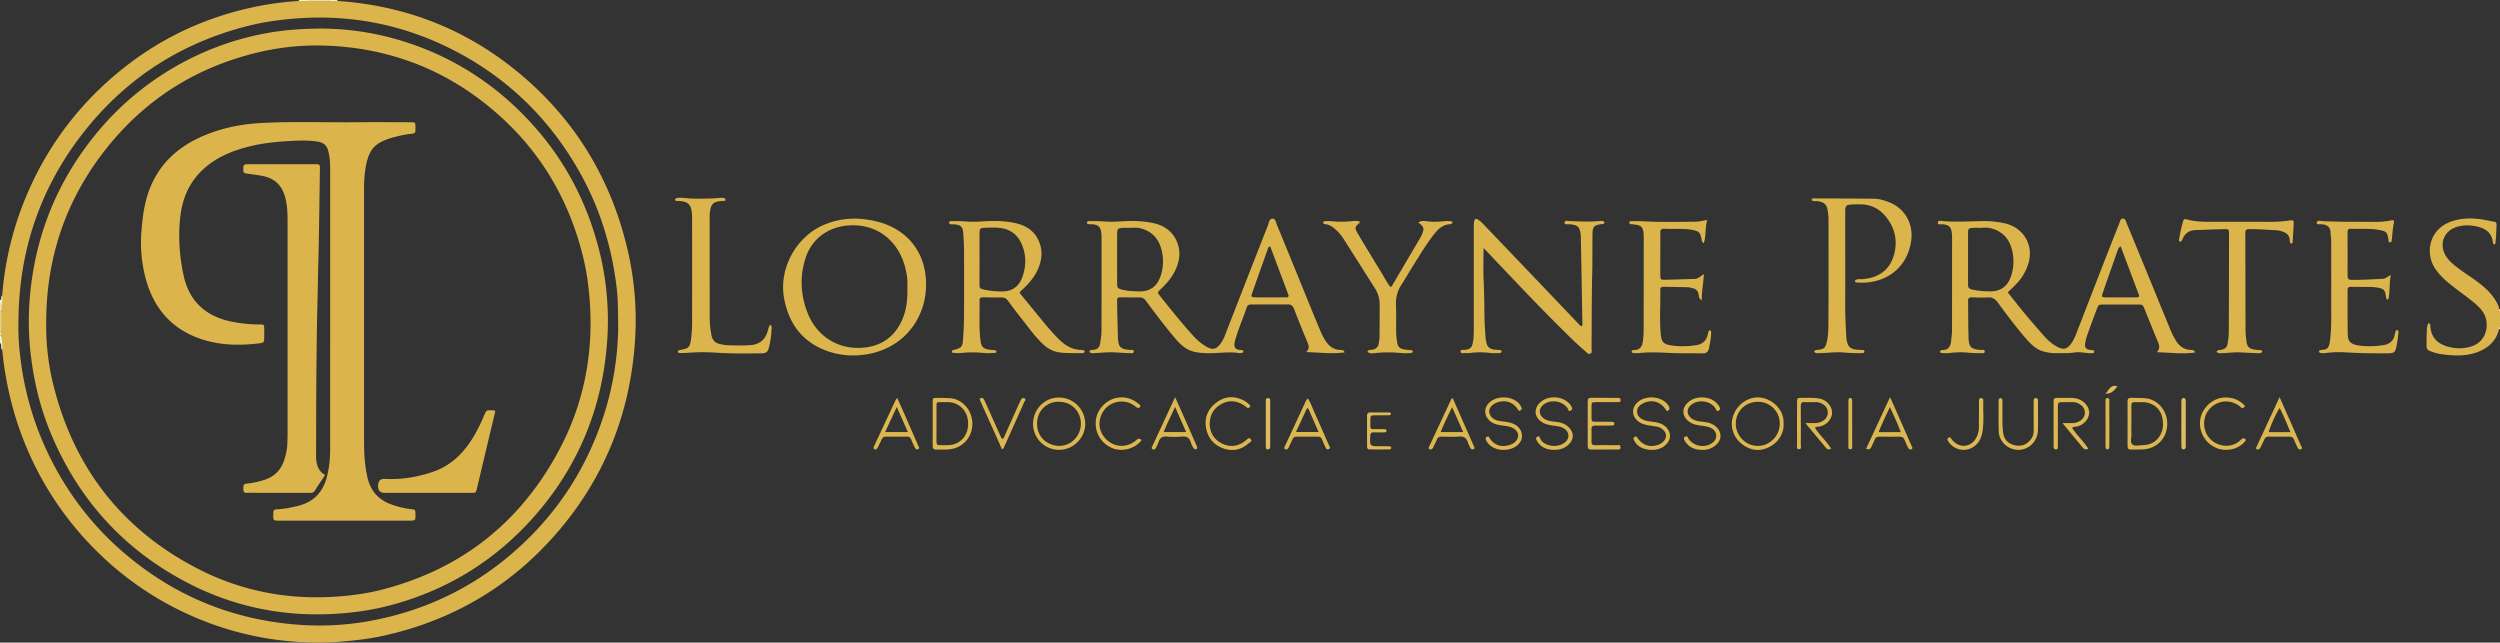<svg id="b200f86a-b983-4d3a-89c8-32c5edeb1dc4" data-name="Camada 1" xmlns="http://www.w3.org/2000/svg" viewBox="0 0 4298 1104.74"><rect x="0" y="0" width="4298" height="1104.74" fill="#333333" stroke="none"/><defs><style>.ac939cf2-a5a7-4cc0-bc63-3bdb15221d21{fill:#dbb54c;}.bc864fa8-c3b4-4ef4-a0c2-b4631b6890e9{fill:#eddaa6;}.a17db751-2c68-487f-a399-a83abfd788da{fill:#e8d08f;}.fcc5a72b-9ac9-4576-acc8-7317e20bf76c{fill:#f7efdb;}.aff67b57-8a21-4f06-93f9-3047084804ec{fill:#f1e3bc;}.a931bdb4-9813-4011-aae9-8480bca53a8a{fill:#f6eed6;}.a90003f3-4ee5-4b5a-afc3-c0a08c118d92{fill:#f7f0da;}.f969b82a-edcf-4e32-9086-048d3aefeb5f{fill:#efdfb4;}.ecf1a60b-db3b-488e-b231-9405588ed85a{fill:#f9f3e2;}.e3634d2f-557c-41dc-bf81-511b04385446{fill:#eee2b9;}.b93fef92-d53b-41df-b7fb-73533804457c{fill:#f2e0b4;}.f42286d8-d11e-4b98-a46b-a90a00fd08db{fill:#dcb752;}.a9eb170f-bc8d-4023-927e-0b0528c42a1c{fill:#dcb64e;}.f292c3fa-f7b8-4374-9997-fb5bf2cf584a{fill:#dcb64f;}.be301c7b-050b-4a9a-9ea0-fd624df35e77{fill:#dcb650;}.aa23001a-a7b2-4424-a2a4-f7f52b6fb808{fill:#dcb853;}.b691d283-c7e6-4bdb-aa14-345be0c17978{fill:#deba57;}.be03f923-a91c-49dc-8d8e-ec4113e2c3da{fill:#dfbd5f;}.a1735aa4-add6-4760-9ae7-58ff66411aec{fill:#dfbc5e;}.e8370636-dae3-405f-9539-80b1a1c7c7d2{fill:#dbb64d;}.a9f9a3f4-a750-420d-84af-5f147ca7e17b{fill:#dcb750;}.e115ecab-eda5-4860-b157-3f3fd9cdf34e{fill:#dfba59;}</style></defs><path class="ac939cf2-a5a7-4cc0-bc63-3bdb15221d21" d="M4339.76,606.75c-4.65,20-18.22,32.22-36.38,39.33-14.72,5.76-30.54,6.7-46.25,5.58-10.92-.77-21.9-1.87-32.33-5.7-9-3.29-9.74-4.22-9.71-13.68,0-7.66.27-15.31.53-23,.15-4.29.48-8.58,2.65-12.32,3.33-.12,3.2,2.15,3.29,4.08.87,19,11.6,31.25,31.3,36.28,12.81,3.28,25.52,3.46,38.37-.4,30-9,32.28-42.44,21-59.18-5.1-7.56-11.77-13.55-18.83-19.15-15.12-12-31.14-22.84-45.66-35.62a121.51,121.51,0,0,1-16.1-17.69c-19.74-25.89-14.32-71.51,29.47-84.58,18.33-5.47,36.8-4.86,55.34-1.39,4.9.92,9.74,2.22,14.67,2.9,3.44.47,4.42,2.16,4.29,5.32-.46,11.25-.6,22.51-2.26,33.55-2.53.43-3.59-.77-3.8-2.59-2.26-20.2-16.56-26.58-33.85-29.19a64.51,64.51,0,0,0-27.73,1.6c-23.15,6.68-32.05,30.45-19,50.85,4.93,7.68,11.8,13.49,18.93,19,14.22,11,29.91,20,43.65,31.65,9.21,7.83,17.51,16.38,23.49,27,2.28,4,4.56,8.16,4.79,13,1,1.2.39,3.09,1.74,4.16v26C4340,603.63,4340.61,605.46,4339.76,606.75Z" transform="translate(-43.37 -41.04)"/><path class="bc864fa8-c3b4-4ef4-a0c2-b4631b6890e9" d="M573.37,41h36a2.22,2.22,0,0,1-.86,3.11,70.39,70.39,0,0,1-34.28,0A2.24,2.24,0,0,1,573.37,41Z" transform="translate(-43.37 -41.04)"/><path class="a17db751-2c68-487f-a399-a83abfd788da" d="M43.37,610.53v-34a2.21,2.21,0,0,1,3.1.85,61.86,61.86,0,0,1,0,32.27A2.23,2.23,0,0,1,43.37,610.53Z" transform="translate(-43.37 -41.04)"/><path class="fcc5a72b-9ac9-4576-acc8-7317e20bf76c" d="M47.18,642.55c-3.83-3.2.27-8.91-3.81-12v-12a2.35,2.35,0,0,1,3.14.59C50.56,626.81,52.34,634.58,47.18,642.55Z" transform="translate(-43.37 -41.04)"/><path class="aff67b57-8a21-4f06-93f9-3047084804ec" d="M45.39,576.57h-2v-12c2.26-2.33-.08-5.7,1.84-8.1.43-2.72-.46-5.76,1.93-8C53,558.22,50.32,567.47,45.39,576.57Z" transform="translate(-43.37 -41.04)"/><path class="a931bdb4-9813-4011-aae9-8480bca53a8a" d="M573.37,41c0,.57-.08,1.13-.14,1.7q-8,6.43-16,0c.05-.57.08-1.13.09-1.69Z" transform="translate(-43.37 -41.04)"/><path class="a90003f3-4ee5-4b5a-afc3-c0a08c118d92" d="M609.52,42.76c-.07-.57-.12-1.14-.15-1.72h14c0,.55,0,1.1.09,1.66C618.83,46.74,614.18,46.71,609.52,42.76Z" transform="translate(-43.37 -41.04)"/><path class="f969b82a-edcf-4e32-9086-048d3aefeb5f" d="M45.41,618.5l-2,0v-8l2.05,0Q48.8,614.5,45.41,618.5Z" transform="translate(-43.37 -41.04)"/><path class="ecf1a60b-db3b-488e-b231-9405588ed85a" d="M45.21,556.47c-.09,2.82,1,5.9-1.84,8.1v-8Z" transform="translate(-43.37 -41.04)"/><path class="e3634d2f-557c-41dc-bf81-511b04385446" d="M4339.76,606.75a3.66,3.66,0,0,1,1.61-4.21v4A3.28,3.28,0,0,1,4339.76,606.75Z" transform="translate(-43.37 -41.04)"/><path class="b93fef92-d53b-41df-b7fb-73533804457c" d="M4341.37,576.56c-1.75-.9-2.06-2.39-1.74-4.16.59,0,1.17.08,1.74.16Z" transform="translate(-43.37 -41.04)"/><path class="ac939cf2-a5a7-4cc0-bc63-3bdb15221d21" d="M2593.89,467.33c0,20-.75,38.63.2,57.14,1,20.3,1.14,40.58,1.39,60.87.16,12.33,1.09,24.59,1.89,36.87a66,66,0,0,0,1.42,7.81c1.41,7.68,6.48,11.24,13.82,12.17,2,.25,4,.14,6,.46,2.35.39,6.46-1,6.15,2.85-.25,3-4.14,2.62-6.75,2.63-4.33,0-8.71.28-13-.27a125.87,125.87,0,0,0-33.86,0,32.57,32.57,0,0,1-7,.17c-3.47-.28-9.31,1.61-9.69-2.3-.5-5.07,5.44-2.71,8.52-3.29,8.48-1.6,11-4.06,12.65-12.94,1.35-7.25,1.48-14.55,1.48-21.87q0-85.87,0-171.75a105.51,105.51,0,0,1,.42-13c.75-5.89,3.24-7,7.92-3.61a67.29,67.29,0,0,1,8.88,8q51.81,54.11,103.52,108.3,28.63,30,57.23,60c2.2,2.31,4.1,5.08,7.35,6.47,2.32-2.66,1.37-5.42,1.33-7.88q-1.22-71.87-2.57-143.73c0-1.66,0-3.33-.19-5-1.32-14.18-5.13-17.8-19.26-18.9-3.09-.24-8.59,1.37-8.61-2.42,0-5,5.64-3.11,8.79-3,17,.56,33.89,1.5,50.85,0,3.08-.27,6.79-1.26,9.1,2.27-1,3.6-4,2.81-6.53,3.16-10.83,1.48-13.95,4.47-14.13,15.43-.37,23.3.07,46.61-.52,69.89-1.09,42.6-.73,85.19-1.13,127.78,0,3.19,1.39,7.59-1.7,9.26-3.76,2-6.63-1.87-9.26-4.18-7.25-6.37-14.49-12.78-21.41-19.5-50.9-49.42-99.43-101.15-148.25-152.59Z" transform="translate(-43.37 -41.04)"/><path class="ac939cf2-a5a7-4cc0-bc63-3bdb15221d21" d="M3162.27,645.51c1.51-3.52,4.53-2.63,7-3,10-1.4,12.22-3.21,14.67-13.33s2.78-20.5,2.84-30.73c.35-60.6.23-121.2.17-181.8a95.5,95.5,0,0,0-1.17-11.9c-1.52-12-5.59-16-17.59-17.89-3.43-.54-7.3.94-10.28-1.79.19-3.35,2.63-2.9,4.4-2.9,34.32.11,68.64.16,103,.54,8.69.09,17.1,2.61,25.19,5.73,28.07,10.84,43.13,37.78,38.37,68-7.76,49.3-48.49,73.67-92.6,70.31-1.56-.12-3.42-.05-4.14-2.88,4-4.28,9.6-2.53,14.54-3,24.3-2.32,43.17-13.69,51.27-36.84,8.74-25,4.76-49.38-12.37-70.47-11.59-14.27-26.84-21.48-45.4-21.21-5.32.08-10.69-.07-16,.47-6.35.65-8,2.62-8.45,8.93-.15,2-.05,4-.05,6,0,53.61.13,107.22,0,160.83-.05,17,1,33.92,1.81,50.87a42.28,42.28,0,0,0,.64,6c2.28,12.19,6.16,15.7,18.52,16.87a43.1,43.1,0,0,1,5,.3c2.59.55,7.31-1.33,7,2.89-.24,3.36-4.8,2.57-7.71,2.62a260.56,260.56,0,0,1-27.93-1.16c-13.68-1.2-27.28,1-40.92,1.11C3168.63,648.12,3164.68,649.32,3162.27,645.51Z" transform="translate(-43.37 -41.04)"/><path class="ac939cf2-a5a7-4cc0-bc63-3bdb15221d21" d="M1367.75,599.33c2.36,2,2.19,3.68,2.17,5.28a148.08,148.08,0,0,1-4.58,33.53c-2,7.88-4.51,10.27-12.38,10.34-26.3.24-52.61.62-78.9-1.13a323.58,323.58,0,0,0-46.91.16c-5,.39-10,.47-15,.43-1.55,0-3.42-.76-3.27-2.86.1-1.52,1.56-2,2.9-2.26.33-.07.67-.05,1-.11,15.46-2.81,16.83-4.6,18.82-20.4a230.48,230.48,0,0,0,1.65-28.86q.06-86.37,0-172.74a112.19,112.19,0,0,0-.86-16.92c-1.7-11-6.67-15.48-17.77-16.86-3-.37-6-.33-9-.66a1.85,1.85,0,0,1-1.73-2,3.26,3.26,0,0,1,1.67-2.13c4.49-1.76,9.26-1.14,13.82-.69,15.63,1.52,31.27,1.25,46.92.83,5-.13,9.95-.76,14.94-1,2.63-.12,5.38-.5,7.83.84a3.67,3.67,0,0,1,1.67,2.15,1.87,1.87,0,0,1-1.74,2c-2.64.33-5.32.31-8,.64-10.78,1.33-14.6,4.75-16.61,15.27a58.55,58.55,0,0,0-1,10.89q0,88.37.12,176.73c0,9,1.31,17.89,2.83,26.74,1.58,9.26,6.88,14.86,16.33,16.32,3,.45,5.87,1.37,8.83,1.52a393.91,393.91,0,0,0,40.95.11c15.24-.81,25.63-8.14,30.4-23C1364.25,607.58,1364.23,603.05,1367.75,599.33Z" transform="translate(-43.37 -41.04)"/><path class="ac939cf2-a5a7-4cc0-bc63-3bdb15221d21" d="M2978.51,419.2c-4.11,13.54-1.55,26.66-6.13,40-4.13-2.92-3.37-6.25-4-8.83-2.3-9.8-4.3-11.58-14.35-13.81-8.88-2-17.84-1.88-26.82-2-7.66-.09-15.33,0-23-.25-4.77-.17-6.5,1.83-6.44,6.49.16,12.65,0,25.29,0,37.94,0,11.65-.09,23.3,0,34.95.08,7.73.55,8.45,7.66,8.34,17-.28,33.94-1,50.91-1.41,6.08-.14,10.26-4,16.32-8.56-.73,15.85-3.78,29.67-3.66,45.43-5.3-3.36-4.77-7-5.26-9.85-1.1-6.41-4.58-10.12-10.91-11.29-2.62-.48-5.21-1.4-7.83-1.47-13.65-.37-27.31-.48-41-.78-4-.09-6.4,1.13-6.29,5.6.64,25.92-1.71,51.91,1.1,77.78,1.34,12.31,5.27,15.4,17.85,17.37,14.31,2.24,28.55,1.72,42.77-.41,10.56-1.59,17.62-7.36,19.88-18.19.59-2.81.92-5.77,3.39-7.49,3.22,1.06,2.59,3.36,2.51,5.17-.35,9-2.1,17.8-3.94,26.58-1.13,5.38-4.46,8-9.87,8-20-.18-40,.17-60-.8-16.32-.79-32.56-1.56-48.84.19a94.87,94.87,0,0,1-10,.22c-1.78,0-3.7-.7-3.94-2.4s1.47-2.93,3.29-2.89c11.82.27,15.14-6.93,16.1-17.14.46-5,1.12-9.91,1.13-14.89q.13-80.37.14-160.75c0-1,0-2-.07-3-.52-16.09-3.08-18.83-19.1-20.43-.66-.07-1.33-.07-2-.12-1.74-.13-3.79-.65-3.81-2.46,0-2.51,2.4-2.84,4.35-2.83,7,0,14-.05,21,.35,29.62,1.71,59.27.84,88.9.63C2964.64,422.1,2970.52,420.44,2978.51,419.2Z" transform="translate(-43.37 -41.04)"/><path class="ac939cf2-a5a7-4cc0-bc63-3bdb15221d21" d="M4153.63,513.87c-2.88,14.1-1,28.46-4.37,42.09-4-.1-3.52-2.45-3.77-4.32-1.57-11.8-3.63-14.21-15.11-16.23-8.9-1.57-17.95-.81-26.93-1.08-6-.19-12-.06-18-.23-4-.11-6.17,1.26-6.14,5.68.14,25.63-.17,51.26.34,76.88.22,11.48,5.74,16.22,17.38,18.08,14.63,2.33,29.22,1.82,43.76-.33,9.65-1.43,16.72-6.32,19.22-16.35.56-2.25,1.12-4.5,1.66-6.76.33-1.42,1.18-2.7,2.54-2.69,2,0,2.82,1.79,2.64,3.48-.61,5.95-1.22,11.91-2.26,17.79-3.29,18.69-3.37,18.7-22.15,18.65-22,0-43.94-.28-65.9-1.68a189.85,189.85,0,0,0-35.89,1.17,32.59,32.59,0,0,1-7-.07c-1.62-.14-3.45-.71-3.41-2.76,0-1.5,1.49-2.12,2.83-2.34,4.55-.73,9.85-.15,12.68-4.57s3.16-10,3.79-15.32c2.53-21.56,1.53-43.21,1.62-64.82.14-33.95,0-67.89,0-101.84,0-5.67-.91-11.27-1.22-16.88-.46-8.05-6.51-12-13-12.6a14.57,14.57,0,0,1-2-.14c-3-.68-8.73,1.29-8.59-2.31.23-5.56,6.26-3.3,9.64-3.14,30.63,1.43,61.26,1.11,91.9,1.25a121.49,121.49,0,0,0,26.74-2.63c4.09-.89,5.11.79,4.37,4-2.2,9.44-2.51,19.09-3.58,28.65-.25,2.26-.26,5.26-3.25,5.21-2.34,0-2.28-2.78-2.6-4.75-2.09-13-3.3-14.08-15.76-16.51-16.19-3.16-32.55-1.34-48.81-2.09-4.45-.2-5.71,2.05-5.69,6.11q.12,37.44,0,74.88c0,4.56,1.61,6.71,6.34,6.79,18,.31,35.94-.93,53.9-1.73C4144.78,520.15,4148.41,516.42,4153.63,513.87Z" transform="translate(-43.37 -41.04)"/><path class="ac939cf2-a5a7-4cc0-bc63-3bdb15221d21" d="M2394.3,645.83c1.61-4.16,5.12-2.94,7.86-3.45,6.62-1.21,10.91-4.62,11.67-11.67.35-3.3,1.21-6.58,1.24-9.87.17-19,.18-37.94.22-56.91a50.23,50.23,0,0,0-8.22-27.34q-26.93-42.62-54-85.14a80.32,80.32,0,0,0-16.63-18.5,29.11,29.11,0,0,0-15.38-6.62c-1.28-.15-2.76-.76-2.86-2.33-.14-2.19,1.7-2.66,3.3-2.74a65.2,65.2,0,0,1,10,0,170.09,170.09,0,0,0,35.88,0c4.45-.5,9.11-.78,13.45.56-.07,1.42.15,2.35-.17,2.61-8.36,6.7-8.82,8.43-2.57,18.88q20.73,34.71,41.88,69.17c4.48,7.33,8.3,15.11,13.61,21.72,3.29-.49,3.66-3.13,4.76-5q22.88-38.64,45.64-77.38a63,63,0,0,0,3.73-7c4.77-11.13,4.07-13.68-6.07-21.31,6.3-4.19,12.7-2.08,18.89-1.57a121,121,0,0,0,20.94-.23c6.44-.59,13-1.6,19.34.7-.84,4-3.31,4-5.59,4.16-10,.89-17.27,6.26-23.5,13.64-11.63,13.79-21,29.18-30.63,44.31-9.85,15.42-19.09,31.23-28.79,46.75a56.33,56.33,0,0,0-9,33.1c.62,14.95.3,29.95.25,44.93a135.33,135.33,0,0,0,1.6,18.87c1.22,9,4.21,12.27,13,13.78,3.92.68,8,.66,11.91,1.17a3.17,3.17,0,0,1,2.09,1.83c.55,1.61-1,2.5-2.08,2.69-6.62,1.1-13.32.78-19.92.15a210,210,0,0,0-39.88,0C2405,648.27,2399.18,650,2394.3,645.83Z" transform="translate(-43.37 -41.04)"/><path class="ac939cf2-a5a7-4cc0-bc63-3bdb15221d21" d="M3854,645.6c2.29-3.31,5.22-2.54,7.72-3.06,7.46-1.55,10.35-4.19,11.53-11.74a124.24,124.24,0,0,0,1.88-18.83q.35-84.35.33-168.69c0-8.22-.15-8.46-8.27-8.27-16.3.37-32.6,1-48.9,1.55-10.25.33-17.83,4.71-22.1,14.26a38.23,38.23,0,0,1-1.75,3.58c-.66,1.18-1.56,2.2-3.1,2-1.74-.26-2-1.77-1.79-3a244.77,244.77,0,0,1,7.35-33c.83-2.69,2.74-3.1,5.54-2.28,13.89,4,28.2,4.26,42.52,4.25,32.64,0,65.27-.12,97.91.06a229.46,229.46,0,0,0,37.79-2.53c3.75-.6,6.23,0,6.07,4-.46,11.6-1.25,23.18-2,34.77,0,.42-.93.79-1.51,1.25-3.33-.87-3.28-3.91-3.4-6.3-.43-8.4-5.73-12.33-12.86-14.61a40.45,40.45,0,0,0-9.73-2.09c-15.62-.89-31.22-2-46.89-2-5.27,0-6.86,1.86-6.84,6.95.22,56.23.23,112.47.43,168.7,0,5.29.89,10.59,1.4,15.88,1.06,10.8,4.59,14.43,15.57,15.85,3.3.42,6.65.42,9.94.86a2.74,2.74,0,0,1,1.75,2c0,.71-.8,1.73-1.53,2.18-2.09,1.31-4.52,1-6.81.86q-14.46-.58-28.92-1.35c-10.34-.53-20.6,1-30.9,1.26C3860.93,648.13,3857,649.44,3854,645.6Z" transform="translate(-43.37 -41.04)"/><path class="f42286d8-d11e-4b98-a46b-a90a00fd08db" d="M3605.92,776.89c7.88,12.39,19.46,22.52,27.6,35.52-4.24,2.41-7,1-9.31-1.71-11.23-13.48-22.4-27-35.08-42.31,6.43,0,10.89-.08,15.34,0a26.27,26.27,0,0,0,15.21-4c10.79-7,10.68-21.24-.22-28.08-3.69-2.32-7.66-3.95-12.19-3.88-5.32.07-10.65,0-16,0-9.89.05-9.94.06-10,9.61,0,20.62,0,41.24,0,61.86q0,3.5-.18,7a2.72,2.72,0,0,1-2.44,2.69,3.41,3.41,0,0,1-4.08-2,14.77,14.77,0,0,1-.62-4.89c0-24.61-.09-49.23,0-73.84,0-7.13.51-7.57,7.2-7.72q12-.27,24,0a36.59,36.59,0,0,1,12.65,2.56c10.76,4.31,18.16,14.84,17.17,24.46-1.08,10.58-10.05,19.95-21.37,22.23-1.3.27-2.66.21-4,.42S3607,774.74,3605.92,776.89Z" transform="translate(-43.37 -41.04)"/><path class="a9eb170f-bc8d-4023-927e-0b0528c42a1c" d="M3163.69,776.62c8.17,12.68,19.79,22.82,27.78,35.77-3.84,2.22-6.58,1.34-8.68-1.16-11.45-13.69-22.81-27.45-35.56-42.83,6.62,0,11.14-.06,15.67,0a26.31,26.31,0,0,0,13.44-3.23c5.62-3.12,9-7.71,9.28-14.35.28-7.16-3.35-12-9.22-15.39a22,22,0,0,0-11.44-3.08c-6.33.1-12.68.28-19-.08-5.45-.31-6.73,2.14-6.69,7.07q.25,33,0,65.93c0,2.91,1.92,7.91-3.07,8s-3.29-4.91-3.31-7.86q-.19-36,0-71.93c0-8.26.16-8.32,8.34-8.45,6.33-.09,12.67-.2,19,.06a64.55,64.55,0,0,1,12.87,1.6c11.5,2.84,20.46,14,20,24.47-.47,10.9-9.64,20.75-21.52,23.19C3169.06,774.87,3166.18,773.92,3163.69,776.62Z" transform="translate(-43.37 -41.04)"/><path class="f292c3fa-f7b8-4374-9997-fb5bf2cf584a" d="M2970.47,814.46c-12.29.15-21.86-3.58-28.89-12.74a27.7,27.7,0,0,1-2.84-5.22c-1.44-3.1.86-4.15,3-5.12s2.59.57,3.47,2.14c8.32,14.92,29.75,19,42.92,8.17,8.52-7,7.6-18.46-2-24.14-6.22-3.68-13.33-4-20.19-5-6.69-1-13.08-2.5-18.59-6.58-12.72-9.44-13.2-23.54-1.18-33.76,13.67-11.64,37.24-10.41,49.15,2.59a24.31,24.31,0,0,1,4.49,6.54c1.16,2.62.77,4.27-1.86,5.67-3.35,1.79-3.58-.56-4.74-2.74-8.23-15.5-34.46-17.86-45.37-4.21-5.28,6.61-3.51,15.45,4.12,20.75,6,4.19,13.11,4.61,20,5.47,7,.88,13.78,2.29,19.55,6.7,13.18,10.06,13,25.32-.48,35A32.59,32.59,0,0,1,2970.47,814.46Z" transform="translate(-43.37 -41.04)"/><path class="f292c3fa-f7b8-4374-9997-fb5bf2cf584a" d="M2715.39,814.46c-11.21,0-20.93-3.37-27.91-12.64a23.84,23.84,0,0,1-3.24-6.13c-.71-1.89.79-2.91,2.32-3.79,1.81-1,3.49-.78,4,1.07,2,6.79,7.09,10.34,13.19,12.58a32.58,32.58,0,0,0,20.59.84,26.11,26.11,0,0,0,9.66-5c8.32-6.86,7.68-17.51-1.38-23.43-6.4-4.17-13.87-4.38-21-5.47-5.33-.8-10.48-2-15.21-4.48-15.83-8.47-17.42-25.44-3.48-36.54,14.12-11.24,37.51-9.3,49,4.08a17.35,17.35,0,0,1,4.07,6.78c.81,3.09-1.28,4.23-3.48,5.1-2.39.95-2.38-1.2-3.13-2.6-8.09-15-31.36-18.63-43.86-6.85-7.42,7-6.45,16.84,2.28,22.77,6.33,4.3,13.73,4.74,21,5.58,8.5,1,16.18,3.44,22.2,9.95,8.35,9,8.33,19.49-.25,28.37C2734.37,811.22,2726.1,814.41,2715.39,814.46Z" transform="translate(-43.37 -41.04)"/><path class="a9eb170f-bc8d-4023-927e-0b0528c42a1c" d="M2882.82,814.5c-11.43-.41-21.63-3.46-28.47-13.5a18.81,18.81,0,0,1-2.55-5.35c-.52-1.85.86-2.92,2.44-3.81,2-1.11,2.71-.22,3.8,1.38,8.77,13,20.68,17.33,35,12.88a23.37,23.37,0,0,0,9.44-5.39c7.07-6.79,6.8-15.12-.73-21.52a21.09,21.09,0,0,0-10.78-4.81c-4.6-.69-9.21-1.33-13.79-2.14-7.3-1.29-14.2-3.52-19.67-8.9-8.12-8-8.75-19.06-1.55-27.83,12.79-15.61,42.69-14.82,54.77,1.43,1.61,2.17,3.09,4.39,2.64,7.27-.3,1.9-1.8,2.73-3.39,3.23s-2-.94-2.72-2.06c-8.83-14-24.75-18.36-39.59-10.69-5.64,2.92-9.9,7.32-9.81,13.91s4.37,11,10,13.8,12.18,3.11,18.41,4c8.75,1.19,16.86,3.45,22.9,10.63,6.79,8.07,7.15,18.27.28,26.26S2893.42,814.71,2882.82,814.5Z" transform="translate(-43.37 -41.04)"/><path class="be301c7b-050b-4a9a-9ea0-fd624df35e77" d="M2800.91,813.82c-7.33,0-14.66-.11-22,0-4.2.08-6-1.61-5.94-5.88q.14-38.46,0-76.91c0-4.15,1.42-6.1,5.76-6.07,15,.1,30,0,45,.06,2.63,0,5.67-.21,5.79,3.71.14,4.16-3.07,3.62-5.61,3.63-12,.07-24,0-36,.06-8.24.06-8.28.14-8.4,8.17q-.11,8.49,0,17c.1,8.34.14,8.42,8.14,8.51,8.66.1,17.33,0,26,.06,2.27,0,5.06-.21,5.17,3.13s-2.61,3.36-4.94,3.37c-9.33.06-18.66.2-28,0-4.69-.11-6.61,1.6-6.44,6.37q.39,10.49,0,21c-.17,4.7,1.53,6.51,6.32,6.42q18-.34,36,0c2.83,0,7.55-2,7.65,3.46s-4.52,3.77-7.51,3.85C2814.91,814,2807.91,813.83,2800.91,813.82Z" transform="translate(-43.37 -41.04)"/><path class="a9eb170f-bc8d-4023-927e-0b0528c42a1c" d="M2602.3,791.18c8.34,14.6,20.2,19.62,35.93,15a25.22,25.22,0,0,0,7.2-3.32c11.51-7.9,10.33-20.83-2.48-26.6-5.81-2.63-12.23-3-18.48-3.91-8-1.14-15.63-3.16-21.5-9.37-8.37-8.85-8.24-21,.45-29.43,12.79-12.43,37.65-12.38,50.22.08a21.19,21.19,0,0,1,5.42,8.28c.72,2.14,0,3.75-2.13,4.91-2.71,1.46-3.17-.39-4.27-2.17-7.91-12.81-23-17.18-37.28-10.93-7.54,3.29-12.64,9.82-11.67,15.78,1.26,7.72,6.58,12.29,13.68,14.35,5.07,1.48,10.49,1.74,15.74,2.59,8,1.28,15.55,3.39,21.26,9.83,7.46,8.42,7.59,19.79,0,28-12.66,13.78-40,13.63-52.24-.36a28.88,28.88,0,0,1-3.79-5.83C2596.26,794,2598.34,792,2602.3,791.18Z" transform="translate(-43.37 -41.04)"/><path class="f42286d8-d11e-4b98-a46b-a90a00fd08db" d="M3539.64,757.26q0-11,0-22c0-2,0-4,.09-6,.1-2.27,1.16-3.82,3.6-3.86s3.61,1.49,3.69,3.76c.12,3.65.1,7.32.1,11,0,13.32.26,26.64-.06,40-.47,19.59-15.6,34.51-34.28,34.26-17.15-.23-32.38-14-33.11-31.16s-.22-34.62-.25-51.93c0-.67,0-1.33.08-2,.17-2.26,1.16-3.83,3.65-3.73,2.12.1,2.65,1.74,2.75,3.47.13,2,.1,4,.1,6,0,12-.08,24,.05,36a126.75,126.75,0,0,0,1,12.91c1.28,11.48,7.55,19.34,18.61,22.17s21.17.44,28.68-9.13a23.08,23.08,0,0,0,5.32-14.7c0-8.33,0-16.65,0-25Z" transform="translate(-43.37 -41.04)"/><path class="f292c3fa-f7b8-4374-9997-fb5bf2cf584a" d="M3868.36,724.31c13.34-.06,23.33,3.79,31.72,11.68,1.31,1.23,3.58,2.45,1.69,4.8s-3.86,2.26-6,.35a38.62,38.62,0,0,0-18.5-9.25c-19.49-3.84-39.63,9.34-43.69,28.83-4.8,23.1,10.08,43.88,33.54,46.5,9.66,1.08,18.44-1.7,26.12-7.7,1.57-1.23,3-2.63,4.53-3.94,1.78-1.54,3.51-1.48,5.32.06,2.45,2.09.42,3.48-.76,4.9-10.73,13-31.69,17.58-48.51,10.67a45.88,45.88,0,0,1-28.18-45.29c1.22-18.78,15.84-36,34.65-40.54A59.48,59.48,0,0,1,3868.36,724.31Z" transform="translate(-43.37 -41.04)"/><path class="f292c3fa-f7b8-4374-9997-fb5bf2cf584a" d="M2123,769.73c.49,15.18,7.5,27.15,21.56,33.94,13.69,6.62,27.14,4.91,39.38-4.45a5.52,5.52,0,0,1,.76-.63c2.87-1.49,5.33-7,9-2.39,3.05,3.91-2.12,5.57-4.23,7.4-12.6,11-27.18,13.9-42.83,8.35-16.25-5.76-26.34-17.27-29.63-34.55-3.57-18.77,3.27-33.6,17.87-44.51,14.94-11.15,31.36-11.61,47.9-2.7a40.94,40.94,0,0,1,8.66,6.7c1.27,1.2,2.09,2.59.36,4.17-1.33,1.22-2.75,1.92-4.42.77-1.91-1.33-3.67-2.89-5.62-4.14-12.53-8-25.62-9.17-38.74-1.93S2123.49,754.37,2123,769.73Z" transform="translate(-43.37 -41.04)"/><path class="f292c3fa-f7b8-4374-9997-fb5bf2cf584a" d="M2006.18,797.41c-10.84,15.14-33.94,21.54-51.77,13.54-18.75-8.42-29.39-26.88-27-47.72,2-18,17.58-34.91,35.88-38.25,14.27-2.61,27,1.31,38,10.73,1.47,1.27,4.49,2.68,1.55,5.48-2.18,2.08-4,1.32-6.09-.36-5.21-4.22-10.78-7.53-17.62-8.79-22.52-4.13-42.66,10.76-45.38,33.86-2.42,20.61,15.26,41,36.65,41.66,9.94.3,18.88-3.22,26.54-9.82C2000.86,794.36,2001,794.52,2006.18,797.41Z" transform="translate(-43.37 -41.04)"/><path class="f292c3fa-f7b8-4374-9997-fb5bf2cf584a" d="M1766,813.49q-7.67-17.19-15.34-34.39Q1739.81,755,1729,730.91c-.76-1.69-2.48-3.8-.09-5.23s4.65-.47,5.94,1.84c1.61,2.9,2.91,6,4.27,9q11.63,25.92,23.21,51.85c1.09,2.41,2.32,4.75,3.53,7.21,3.63-.42,3.85-3.54,4.81-5.64,8-17.54,15.79-35.15,23.66-52.74,1.22-2.73,2.45-5.46,3.77-8.14s3.36-4.82,6.26-3.48c3.92,1.8.83,4.58-.08,6.63q-17,38.25-34.22,76.41C1769.23,810.4,1768.71,812.43,1766,813.49Z" transform="translate(-43.37 -41.04)"/><path class="aa23001a-a7b2-4424-a2a4-f7f52b6fb808" d="M3445.62,754.66c0-8,0-15.93,0-23.9,0-2.84.41-5.61,4.18-5.28,3.11.26,3.32,2.84,3.25,5.22-.53,17.55,1.49,35.18-1.48,52.64-1.78,10.48-6,19.6-15.18,25.8a30.86,30.86,0,0,1-43-8.52,25.48,25.48,0,0,1-1.5-2.58,3,3,0,0,1,1.09-4.26c1.55-1.06,3-1.25,4.29.42,1,1.32,1.9,2.73,3,4,12.51,14.34,32.61,11.73,41.06-5.35a38.72,38.72,0,0,0,4.17-17.25c0-7,0-13.94,0-20.91Z" transform="translate(-43.37 -41.04)"/><path class="b691d283-c7e6-4bdb-aa14-345be0c17978" d="M2393.6,780.77c0-8,.12-15.95-.06-23.92-.09-4.35.93-6.89,6-6.78,10.31.24,20.63,0,30.94.13,1.83,0,4.45-.28,4.18,2.68-.19,2-2.32,2-3.92,2.06-7.65.08-15.3,0-22.95.12-8.24.15-8.51.31-8.48,8.44.09,18-2,15,15.34,15.28,3,.06,6,0,9,.11,1.79.06,3.39.78,3.48,2.76s-1.63,2.66-3.37,2.68c-6,.08-12,.26-18,0-4.52-.16-6.38,1.25-6.62,6.14-.86,17.77-1,17.75,16.94,17.77,5.32,0,10.64,0,16,.14,1.27,0,2.73.23,3,2a2.61,2.61,0,0,1-2.73,3.26c-11.63.09-23.27.17-34.91,0-3.47-.07-3.79-3.11-3.78-5.91Q2393.61,794.23,2393.6,780.77Z" transform="translate(-43.37 -41.04)"/><path class="be03f923-a91c-49dc-8d8e-ec4113e2c3da" d="M2227.12,769.11q0,17.45,0,34.9a56.79,56.79,0,0,1-.16,6,3.73,3.73,0,0,1-3.92,3.66c-2.57.07-3.41-1.57-3.48-3.8-.06-1.66-.05-3.33-.05-5q0-34.9,0-69.81a16.52,16.52,0,0,1,0-2c.35-3-1.19-7.63,3.86-7.56s3.66,4.68,3.69,7.71C2227.2,745.17,2227.12,757.14,2227.12,769.11Z" transform="translate(-43.37 -41.04)"/><path class="a1735aa4-add6-4760-9ae7-58ff66411aec" d="M3793.56,768.37c0-11.28,0-22.56,0-33.84a43.18,43.18,0,0,1,.44-6.92,3,3,0,0,1,2.91-2.26c1.85-.15,3.48.57,3.83,2.36a37.15,37.15,0,0,1,.43,6.93q0,34.83,0,69.66c0,2,0,4-.2,6a3.3,3.3,0,0,1-3.17,3.22c-2.35.2-3.92-1-4-3.32-.23-4.3-.2-8.62-.21-12.93Q3793.54,782.8,3793.56,768.37Z" transform="translate(-43.37 -41.04)"/><path class="e8370636-dae3-405f-9539-80b1a1c7c7d2" d="M3221.11,768.39q0-17,0-34a55.61,55.61,0,0,1,.37-6.95,2.62,2.62,0,0,1,2.9-2.14,2.67,2.67,0,0,1,2.87,2.21,30.33,30.33,0,0,1,.34,5c0,24.64.06,49.28,0,73.92,0,2.68,1.32,7-3.23,6.94s-3.14-4.32-3.17-7C3221,793.7,3221.12,781,3221.11,768.39Z" transform="translate(-43.37 -41.04)"/><path class="a9f9a3f4-a750-420d-84af-5f147ca7e17b" d="M3669.77,769.46v33.81c0,2,0,4-.05,6s-.49,4.08-3.07,4.26-3.27-1.69-3.41-3.84c-.06-1-.06-2-.06-3,0-24.85,0-49.71.05-74.57,0-2.66-1.18-6.75,3.49-6.62,3.86.11,3,3.73,3,6.2.11,6.63,0,13.26,0,19.89Z" transform="translate(-43.37 -41.04)"/><path class="e115ecab-eda5-4860-b157-3f3fd9cdf34e" d="M3663.19,718c6.21-7.28,9.22-16.73,20.65-12.83C3676.54,714.8,3672.12,717.76,3663.19,718Z" transform="translate(-43.37 -41.04)"/><path class="ac939cf2-a5a7-4cc0-bc63-3bdb15221d21" d="M1122.8,472.49c-27.84-120.61-88-222-182.67-302.18C848.77,92.93,743,50.71,623.46,42.7l-13.94.06-36.29,0h-16A520.46,520.46,0,0,0,471.49,55Q335.28,86,231,178.87a545.49,545.49,0,0,0-137.11,187,551.83,551.83,0,0,0-46.71,182.6c1.46,9.5-1.54,18.73-1.75,28.12l0,33.93c0,2.67,0,5.34,0,8,1.38,8,2.58,15.93,1.78,24,.84,7.6,1.52,15.23,2.57,22.8,5.93,43,16.07,84.87,31.45,125.49a549,549,0,0,0,128.5,197.8,539.3,539.3,0,0,0,166.13,112.53,532.81,532.81,0,0,0,167.6,42.5,504.7,504.7,0,0,0,78.84,1c28-2,55.72-5.06,83-11.23,121.4-27.45,222.46-88.69,302.22-184.22,77.13-92.39,118.83-199.34,127.31-319A531.94,531.94,0,0,0,1122.8,472.49ZM1106,611.83a513.05,513.05,0,0,1-29,156.26c-27.66,79-71.67,147.68-132.26,205.46q-110.16,105-259.91,134a482.63,482.63,0,0,1-120.3,8.06c-113.23-6.76-213.91-45.92-301.32-118.42C206.18,950,161.7,892.81,128.86,826.6a520.9,520.9,0,0,1-49-159.5c-3.4-24.05-5.51-48.27-4.78-72.68.41-119.78,36.19-227.93,109.56-322.71,73.21-94.55,168.5-156.59,284.63-186,28.4-7.19,57.38-11.15,86.7-13.17q141-9.75,266.56,54.47c92.62,47.37,164.36,117,215.87,207.32,32.18,56.42,52.51,117,62.34,181,2.56,16.74,4.59,33.61,4.83,50.62C1105.77,581.25,1106.38,596.5,1106,611.83Z" transform="translate(-43.37 -41.04)"/><path class="ac939cf2-a5a7-4cc0-bc63-3bdb15221d21" d="M3808.77,642.61c-10-.88-17.58-5.54-23.15-13.79a103,103,0,0,1-9.88-18.46q-16.35-39.69-32.55-79.42-21.77-53.09-43.65-106.13c-1.32-3.18-1.9-8-6.38-8s-4.93,4.77-6.21,8q-12.73,32-25.24,64.06Q3637.28,551.6,3613,614.42c-2.54,6.51-5.41,12.91-9.78,18.47-6.61,8.41-12.24,9.77-21.72,5s-17.14-11.48-24-19.28c-11-12.51-21.95-25-32.61-37.83-10-12-19.58-24.32-29.83-37.1,5.14-5,10-9.45,14.59-14.25a87.88,87.88,0,0,0,20.46-33.89c11.28-35.2-10.37-64.88-41.82-70.93a166.31,166.31,0,0,0-33.7-3.47c-23.3.32-46.58,1.85-69.89.11-3.44-.26-9.69-2.24-9.87,2.84-.13,3.94,6.06,2.18,9.46,2.6,9.34,1.15,12.95,4.24,14.48,13.53a62.48,62.48,0,0,1,.61,10q0,79.91-.09,159.82c0,5-.89,9.93-1.27,14.88-.8,10.52-3.81,18.36-16.33,17.95a1.53,1.53,0,0,0-.95.26c-.72.61-1.76,1.19-2,2-.48,1.63,1,2.44,2.18,2.64a55.51,55.51,0,0,0,15.92-.08,140.84,140.84,0,0,1,30.92-.29c6.67.65,13.3.76,20,.79,2.85,0,7.62,1,7.74-2.37.19-4.89-5-2.89-7.83-3.15-15-1.33-19.39-4.85-19.91-19.32-.77-21.62-.53-43.27-.87-64.91-.08-4.82,2-6.42,6.6-6.28,9,.28,18,.77,27,.19,7.9-.52,12.82,2.46,17.45,8.71,16.43,22.21,32.84,44.47,51.25,65.13,7.61,8.54,16.1,16,27.47,19.13a79.18,79.18,0,0,0,21.7,2.87c10.63-.07,21.24.43,31.88-1.22,8.91-1.38,17.9,1.21,26.89,1.23,2.59,0,6.52.6,6.62-2.62.11-3.53-3.93-2.45-6.41-2.83-8.09-1.22-10.39-4.16-9-12.09a84.35,84.35,0,0,1,3.38-13.52c5.24-14.73,10.72-29.37,16.21-44,3.22-8.55,3.31-8.55,13-8.56q28.5,0,57,0c9.22,0,9.24,0,12.85,9,7,17.26,13.92,34.56,21,51.8,2.79,6.83,6.95,13.49-.41,21.18,22.83.52,44.12,3.71,66,.41C3815,641.8,3811.58,642.86,3808.77,642.61ZM3467,541.93a145.22,145.22,0,0,1-33.62-3.16c-4.79-1-6.59-3.57-6.58-8.3.09-29.89,0-59.79.1-89.68,0-6.45,1-7.4,7.58-7.92,4.62-.37,9.29-.08,13.94-.08,6-.39,12-.78,17.85.75,16.59,4.34,28.32,14.14,34.06,30.54a78.5,78.5,0,0,1,1.05,49.86C3496.24,531,3485.4,541.27,3467,541.93Zm247.13,10.34q-24.92.16-49.82,0c-7.73,0-8.29-.77-5.8-8,6-17.55,12.29-35,18.45-52.54,2.2-6.25,4.28-12.55,6.62-18.75,1-2.69,1.31-5.9,5.72-8.37l11,29.37c6.29,16.76,12.62,33.5,18.87,50.28C3722.11,552,3722,552.22,3714.15,552.27Z" transform="translate(-43.37 -41.04)"/><path class="ac939cf2-a5a7-4cc0-bc63-3bdb15221d21" d="M2347.74,642.67c-10.93-.35-18.81-5.66-24.73-14.56a101.57,101.57,0,0,1-9-16.67c-5.72-13.47-11.25-27-16.78-40.56-19.49-47.73-38.88-95.49-58.52-143.15-1.67-4.05-2.29-10.71-7.5-10.75-5.89,0-6.22,6.88-7.92,11.22q-37,94.26-73.67,188.64a62.42,62.42,0,0,1-7.87,15c-7.32,9.76-13.44,11.27-24,5.37-10-5.57-18.16-13.42-25.74-21.9-18.87-21.11-36.56-43.19-54.21-65.3-4.87-6.09-5-6.18.93-11.7,10.54-9.87,19.84-20.67,25.84-33.94,5-11.1,7.76-22.79,5.82-34.93-3.68-23-19.63-39.37-42.88-44.54-18.67-4.16-37.65-4.56-56.63-3.31a216.49,216.49,0,0,1-32.91,0c-6.62-.57-13.31-.39-20-.47-2.34,0-5.57-.06-5.82,2.57-.29,3.17,3.07,2.63,5.27,2.88a8.35,8.35,0,0,0,1,0c15.75-.08,17.86,7,18.67,18.92.09,1.33.12,2.66.12,4,0,53.6,0,107.19-.19,160.78,0,6.94-1.25,13.9-2.21,20.8-.93,6.68-4.49,10.9-11.68,11.44-2.49.19-5.53-.49-6.85,2.94,2.35,4.13,6.41,2.73,9.75,2.58,11.63-.53,23.23-1.85,34.92-1.12,7.63.47,15.27,1,22.92,1.17,3.15.07,8.37,1.26,8.68-2.47.4-4.84-5-2.25-7.78-3.1a18.15,18.15,0,0,0-3-.25c-11.31-1.41-15-5.07-16.19-16.52-.39-3.64-.4-7.32-.48-11-.43-18-.93-35.92-1.16-53.88-.12-8.56.17-8.72,8-8.72,10,0,20,.47,30,.19,5.34-.15,8.76,2,11.68,6.08,4.47,6.21,9.12,12.29,13.74,18.4,12.46,16.45,25,32.83,38.55,48.42,8,9.16,17,17,29.1,20.2,7.07,1.88,14.39,2.42,21.73,2.75,18.92.86,37.83-3.23,56.77-.14a14,14,0,0,0,4.94-.36c1.29-.25,2.56-1,2.43-2.6s-1.45-2.06-2.83-2.21a48,48,0,0,1-5-.4c-5.6-1.19-7.87-4.12-7.44-9.92a38.11,38.11,0,0,1,1.56-7.8c5.53-18.84,13.28-36.9,19.71-55.42,1.75-5.07,5.55-4.89,9.64-4.88,20,0,40,.26,60-.13,6.41-.12,9.4,2.17,11.62,8,6.84,18,14.23,35.86,21.53,53.71,2.69,6.58,6.86,13-.74,20.31,22.95.61,44.28,3.61,66.12.52C2353.25,642.25,2350.3,642.75,2347.74,642.67ZM1999.83,542c-9.25-.31-18.63-.63-27.71-3.09-7.09-1.92-8.11-2.81-8.14-10.22q-.17-42.93,0-85.85c0-8.34,1.36-9.55,10-10.08,4-.25,8-.05,12-.05,6.3-.22,12.63-.62,18.85,1,19.74,5.24,31.06,18.54,35.65,37.82a78.41,78.41,0,0,1-.94,41.37C2033.32,533.51,2021.15,542.72,1999.83,542Zm255.43,10.24c-17.93.06-35.86.15-53.78,0-6.56,0-7.53-1.14-5.54-6.84,9.16-26.28,18.54-52.48,27.9-78.69.18-.5,1-.79,3.16-2.48l31.89,85.11C2258,552.25,2256.51,552.22,2255.26,552.22Z" transform="translate(-43.37 -41.04)"/><path class="ac939cf2-a5a7-4cc0-bc63-3bdb15221d21" d="M1569.15,427.8c-13-5.41-26.56-8.28-40.56-9.89a133.73,133.73,0,0,0-69.31,9.95c-47.1,20.29-78,75.11-67.58,127.79,8.57,43.4,32.43,74.55,75.18,89.29,22.13,7.63,45,8.94,68,5,60-10.38,100.48-59,100.58-119.93C1635.54,482.54,1611.51,445.44,1569.15,427.8ZM1592,595.88c-13.78,27-36.14,40.82-66,43-45.06,3.3-80.22-22.54-94.94-61.6-11.25-29.83-12.78-60.38-3.33-91,10.85-35.07,39.89-55.92,76.66-57.82,49.3-2.54,87.33,29.34,97,80.56a99.34,99.34,0,0,1,1.86,12.81c.33,5.63.08,11.3.08,17C1603.82,558.67,1601.12,578,1592,595.88Z" transform="translate(-43.37 -41.04)"/><path class="ac939cf2-a5a7-4cc0-bc63-3bdb15221d21" d="M1903.22,642.72c-16.08,0-28.52-7.67-39.53-18.59-8-8-15.61-16.39-22.82-25.11-15-18.18-29.92-36.5-44.61-54.45,1.3-3.45,3.79-4.68,5.69-6.47,10.2-9.68,19.35-20.18,25.31-33.09s8.57-26.77,5-40.78c-5.62-21.8-20.68-34.37-42.12-39.35-19.28-4.49-38.93-4.53-58.59-3.16a192.41,192.41,0,0,1-28.91,0c-7.29-.58-14.64-.46-22-.6-2.34,0-4.75-.08-6.05,2.63,2.12,4.43,6.32,2.59,9.65,2.91,11,1.05,14.6,4.46,15.25,15.61.56,9.63,1.22,19.27,1.26,28.9.14,36.93.2,73.87,0,110.8-.08,13.63-.69,27.27-1.62,40.87-1,15-2.27,16.14-16.56,20-1.34.36-2.66.79-2.71,2.37a2.52,2.52,0,0,0,2.53,2.52c4.31.23,8.69.66,12.94.17a190.35,190.35,0,0,1,39.86,0c6.25.6,12.62.07,18.93-.18a2.18,2.18,0,0,0,2.14-2.65,3.1,3.1,0,0,0-2-1.87c-3.28-.47-6.64-.49-9.92-1-10.58-1.53-13.75-4.68-15.18-15.12-3.17-23.18-1.22-46.5-1.76-69.76-.1-3.94,2-5.22,5.58-5.17,10.65.17,21.31.44,32,.27,4.77-.08,8.13,1.38,11,5.27q11.52,15.68,23.54,31c11.73,14.88,22.72,30.4,36.48,43.59,8.65,8.28,18.55,13.51,30.79,14.91,12,1.38,23.93.71,35.9,1,2.24,0,4.69,0,5.6-2.82C1907.28,642.91,1905.24,642.72,1903.22,642.72ZM1767.13,542.06a136.63,136.63,0,0,1-31.7-3.11c-7.78-1.75-8-2.11-8.07-10-.11-14.64,0-29.28,0-43.92,0-14-.06-28,0-41.93.06-9.47.52-10,10.27-10.43,7.65-.31,15.36-.7,23,0,17.15,1.55,30.48,9.9,38,25.47,9.23,19.17,9.49,39.27,2.42,59.19C1795.41,533,1784.21,541.86,1767.13,542.06Z" transform="translate(-43.37 -41.04)"/><path class="f292c3fa-f7b8-4374-9997-fb5bf2cf584a" d="M1863.4,724.43c-24.16.16-44,20.42-44,45a44.7,44.7,0,0,0,44.92,45c24.55-.07,45.16-21,44.79-45.39A45.48,45.48,0,0,0,1863.4,724.43Zm-.38,83.14c-19.28-.92-36.81-14.87-36.71-38.35.12-25.26,20.85-38.62,38.22-37.4,21.43.17,37.35,16.66,37.06,38.4C1901.3,791.21,1883.76,808.56,1863,807.57Z" transform="translate(-43.37 -41.04)"/><path class="a9eb170f-bc8d-4023-927e-0b0528c42a1c" d="M3109.7,769.32c1.26-28.37-25.45-45.41-44.66-45.09-23.13.39-44.4,20.67-44.26,45.83.16,26.43,24,44.46,44.48,44.53C3086.77,814.66,3111.15,795.66,3109.7,769.32Zm-44.32,38.36c-20.64,0-37.89-17.54-37.82-38.45.07-21.36,16.64-37.54,38.3-37.41a37.15,37.15,0,0,1,37.26,37.39C3103.23,790.18,3086.07,807.67,3065.38,807.68Z" transform="translate(-43.37 -41.04)"/><path class="f292c3fa-f7b8-4374-9997-fb5bf2cf584a" d="M3730.27,725.5c-7.66-.51-15.29-.11-22.92-.52-4.88-.26-6.36,1.92-6.29,6.51.18,12.63.06,25.26.06,37.89s.11,25.26-.06,37.88c-.07,4.53,1.28,6.8,6.21,6.61,6.64-.26,13.32.23,19.95-.15,24.18-1.38,41-18.59,42.08-42.22S3753.06,727,3730.27,725.5Zm30.11,56.41c-5,15.46-17,24.36-33.59,24.46-5.92,0-13.21,2.42-17.41-1.15-4.44-3.77-1.39-11.25-1.68-17.09-.31-6.28-.07-12.6-.06-18.9,0-10.28.11-20.56,0-30.84-.07-4.1,1.18-6.24,5.64-6,8.56.51,17.24-1.09,25.66,1.94,13.61,4.91,20.8,14.89,22.57,28.82C3762.25,769.39,3762.35,775.78,3760.38,781.91Z" transform="translate(-43.37 -41.04)"/><path class="f292c3fa-f7b8-4374-9997-fb5bf2cf584a" d="M1675.34,725.53c-7-.19-14-.52-21-.46-7.2.06-7.4.26-7.48,7.25-.13,12.32,0,24.64,0,37,0,12.65.11,25.31-.06,38-.06,4.55,1.42,6.79,6.29,6.63,7-.24,14,.31,21-.22,23.49-1.8,40.78-20.13,41-43.61C1715.24,745,1696.27,726.09,1675.34,725.53Zm-2.29,80.88c-4.66.09-9.34-.15-14,.07-4.43.21-5.78-1.83-5.71-6,.16-10.31.05-20.63.05-31,0-10-.1-20,0-29.95.09-6.93.23-7.19,7.38-7.09s14.59-.9,21.83,1.3c17.82,5.42,27.57,22,24.66,42.48C1704.79,793.89,1691,806.08,1673.05,806.41Z" transform="translate(-43.37 -41.04)"/><path class="f292c3fa-f7b8-4374-9997-fb5bf2cf584a" d="M3329.61,807.28q-12.18-27.81-24.44-55.57c-3.85-8.71-7.73-17.41-12.39-27.89l-41.22,88.69c5.52,2.52,7.72-.23,9.41-3.75,1.86-3.89,3.69-7.81,5.27-11.82s4.28-5.32,8.48-5.25c11.29.21,22.6.3,33.89,0,5.22-.15,7.92,2,9.61,6.65,1.48,4,3.43,7.91,5.17,11.86,1.24,2.82,3.57,4.51,6.32,3.13C3332.72,811.77,3330.46,809.24,3329.61,807.28ZM3273.06,784c5.64-14.89,12.53-27.9,19.44-43.11,6.89,15.33,13.43,28.56,18.66,43.11Z" transform="translate(-43.37 -41.04)"/><path class="f292c3fa-f7b8-4374-9997-fb5bf2cf584a" d="M2577.15,808c-3.94-9.16-8-18.27-12-27.39-8-18.22-16.06-36.43-24.42-55.38-1.4,1.23-2.1,1.56-2.35,2.11q-18.57,39.72-37.07,79.48a16.34,16.34,0,0,0-1.53,3.66c-.54,2.88,1.39,3.36,3.6,3.08s3.33-1.89,4.2-3.8c1.92-4.23,4.15-8.34,5.85-12.66,1.57-4,4.16-5.49,8.39-5.41,10,.2,20,.76,29.93-.15,8.61-.79,12.88,2.76,15.32,10.3a64.61,64.61,0,0,0,4,9.1c1.21,2.38,3.49,3.4,5.86,2.21C2579.58,811.86,2577.87,809.68,2577.15,808Zm-57-24.15c5.69-14.09,12.1-27.38,19.72-42.83l19,42.83Z" transform="translate(-43.37 -41.04)"/><path class="f292c3fa-f7b8-4374-9997-fb5bf2cf584a" d="M1622.11,807.5q-9.12-21-18.33-42c-5.71-13-11.49-25.95-17.85-40.32a36.36,36.36,0,0,0-2.94,3.9q-17.92,38.32-35.8,76.67a32.85,32.85,0,0,0-1.56,3.67c-.42,1.25-.76,2.62.63,3.54a3.37,3.37,0,0,0,4.54-.38,23.08,23.08,0,0,0,3-5.08c1.8-3.56,3.63-7.11,5.19-10.77,1.47-3.46,3.73-5.11,7.62-5.06q18,.21,35.9,0c3.88,0,6,1.42,7.43,5.09,1.75,4.65,4,9.11,6.17,13.6,1.08,2.26,2.87,4.11,5.5,3C1624.9,812,1623,809.49,1622.11,807.5Zm-57-23.66,20-43.13,19.06,43.13Z" transform="translate(-43.37 -41.04)"/><path class="f292c3fa-f7b8-4374-9997-fb5bf2cf584a" d="M3999.38,807.81c-6.83-15.88-13.85-31.69-20.82-47.52-5.08-11.53-10.17-23-16.11-36.54-13.79,29.72-26.51,57.16-39.24,84.6-.28.6-.54,1.22-.84,1.81a2.34,2.34,0,0,0,.1,2.73c1,1.19,2.46.86,3.73.58,2.2-.49,3.07-2.33,3.94-4.17,2-4.21,4.14-8.35,6-12.62,1.5-3.47,3.75-5,7.66-5,11.66.18,23.33.24,35,0,4.79-.11,7.3,1.77,8.87,6.16s3.79,8.51,5.74,12.74c1.12,2.44,3.19,3.75,5.65,2.9C4002.89,812.14,4000.11,809.5,3999.38,807.81Zm-55.47-23.87c1.13-7.13,12.18-31.84,18.67-41.59,6.84,13.58,12.47,27.07,18.52,41.59Z" transform="translate(-43.37 -41.04)"/><path class="f292c3fa-f7b8-4374-9997-fb5bf2cf584a" d="M2327.64,805.55c-8.08-18.58-16.15-37.15-24.51-55.6-3.52-7.77-6.08-16-11.21-23.77-2.93,2.33-3.62,4.6-4.58,6.67q-15.14,32.52-30.2,65.06c-1.82,3.92-3.7,7.81-5.41,11.77-.51,1.19-.71,2.65.81,3.48a4.06,4.06,0,0,0,3.8.08c2-.94,2.55-2.9,3.37-4.72,1.79-3.93,3.81-7.75,5.49-11.73,1.47-3.47,3.74-5.11,7.63-5.07q18,.19,35.92,0c3.86-.05,6.2,1.4,7.58,5,1.55,4,3.36,7.95,5.16,11.88,1.24,2.69,2.58,6.44,6.27,4.64C2331.72,811.3,2328.71,808,2327.64,805.55Zm-56.22-21.78,18.82-40.8,2.27.14,17.81,40.66Z" transform="translate(-43.37 -41.04)"/><path class="f292c3fa-f7b8-4374-9997-fb5bf2cf584a" d="M2101.33,809.42c-.76-2.19-1.73-4.31-2.66-6.44-4-9.13-7.93-18.28-12-27.39-7.35-16.62-14.75-33.21-22.91-51.54-1.07,2-1.57,2.89-2,3.79q-18.69,40.21-37.38,80.44c-.84,1.81-2,3.93.57,5.1a4,4,0,0,0,5.24-1.67,69.77,69.77,0,0,0,5-10.81c2.35-6.89,6.44-9.92,14.08-9.3a152.74,152.74,0,0,0,25.93,0c8.31-.75,13.23,2.08,15.42,10a31.38,31.38,0,0,0,2.28,5.51,24.14,24.14,0,0,0,3,5.11,3.46,3.46,0,0,0,4.51.73C2101.92,812.15,2101.76,810.66,2101.33,809.42ZM2044,783.9c5.39-14.41,12.58-27.45,19.49-43.26l19.2,43.26Z" transform="translate(-43.37 -41.04)"/><path class="ac939cf2-a5a7-4cc0-bc63-3bdb15221d21" d="M1074.19,474.3C1049.3,373.55,998.85,288,922,218.08A488,488,0,0,0,751.36,116.87,479,479,0,0,0,591.61,90.16c-27.26.44-54.45,2-81.49,6.43a488.18,488.18,0,0,0-142.66,46.77A493.76,493.76,0,0,0,202.6,278.5c-66.27,83.7-102,179.23-108.77,285.5A491.25,491.25,0,0,0,97,656.68c6,47.86,18.15,94,37.47,138.15C181.9,903.4,257.84,986.09,362.67,1041.38c78.5,41.41,162.52,59.64,251.42,55.25,32-1.58,63.64-5.74,94.68-13.57Q856.82,1045.7,959,932.12c76.4-85.26,118.66-185.5,127.8-299.26A493.15,493.15,0,0,0,1074.19,474.3Zm-68.83,339c-66.09,124.93-167.83,206-305.26,241.45-25.16,6.48-50.82,10-76.79,11.87-85.82,6.24-167.37-9.77-243.32-49.6C251.84,949.76,170.86,844.69,135.54,704.62a420.28,420.28,0,0,1-12.7-110.75c.21-107.36,32.11-204.4,97.3-289.75,67.7-88.62,156.32-146.27,264.91-172.54a434.68,434.68,0,0,1,117.87-12.12C703,123,793.58,154.3,873,215.63c89.79,69.34,147.21,159.86,173.52,270,6.49,27.19,9.87,54.87,11.39,82.86C1062.57,654.93,1045.72,737,1005.36,813.25Z" transform="translate(-43.37 -41.04)"/><path class="ac939cf2-a5a7-4cc0-bc63-3bdb15221d21" d="M611,570.77V329a114.29,114.29,0,0,0-3.36-28.64c-2.44-9.46-8.24-14.32-18.09-15.87-15.31-2.41-30.63-1.93-45.88-1.13-24.25,1.28-48.46,3.58-72.12,9.57-26.39,6.68-51.39,16.47-72.74,33.87-26.37,21.51-40.65,49.92-45,83.12-4.58,34.91-2.23,69.72,5.09,104.14,9.8,46.13,39.38,71.6,84.72,80.37a249.12,249.12,0,0,0,46.65,4.48c7.12,0,7.18.3,7.36,7.3.12,4.33,0,8.66,0,13,0,10.7,0,11.14-11,12.39-31.67,3.59-63.15,3.13-93.91-6.51-52.5-16.46-84.59-52.53-98.79-104.76a240.52,240.52,0,0,1-7.27-83.07c1.42-17.63,3.4-35.08,7.86-52.17,13.78-52.78,47.45-88.27,96.73-109.74C423,261.52,456.43,254.56,491,252.63c55.62-3.12,111.28-.83,166.91-1.41,30.33-.33,60.66-.09,91,0,8.63,0,8.63.13,8.71,8.95,0,1.67-.08,3.34,0,5,.19,3.7-1.49,5.27-5.21,5.69A187.6,187.6,0,0,0,722,276.58c-.64.19-1.33.2-2,.39-31.51,9.2-43.4,19-48.84,57.31a231.72,231.72,0,0,0-1.88,32.86q0,217.29,0,434.57c0,20.35,1.28,40.51,5.89,60.43,5.42,23.43,19.46,38.77,42.12,46.54a149.85,149.85,0,0,0,33,7.7c7.06.74,7.05.81,7.29,7.74,0,.34,0,.67,0,1,.19,10.93.19,11-10.66,11H524c-11,0-11,0-10.79-10.82.18-8.06.2-8.24,8.49-8.77,12-.76,23.7-3.14,35.33-6.14,25.68-6.64,41.26-23.2,48.06-48.43,4.45-16.49,5.88-33.39,5.9-50.39Q611,691.15,611,570.77Z" transform="translate(-43.37 -41.04)"/><path class="ac939cf2-a5a7-4cc0-bc63-3bdb15221d21" d="M602.38,857.72c-6.45,9.68-12.38,18.11-17.78,26.86-2.71,4.4-6.57,3.76-10.48,3.77h-86c-6.67,0-13.34-.21-20,.07-4.83.2-6.39-1.75-6.36-6.42,0-7.42.48-9,5.64-9.48a150.45,150.45,0,0,0,29.25-6.1c18.4-5.54,30.18-17.5,35.77-35.77,2.74-8.94,4.8-18,5-27.37.17-6.66.37-13.32.37-20q0-180.28,0-360.59c0-14.31-.31-28.53-4.17-42.55-5.46-19.86-17.32-32.27-38-36.39-9.49-1.89-19-3.11-28.58-4.35-7-.91-5-5.69-5.29-9.66-.39-4.8,2.08-6.42,6.61-6.4,17,.1,34,0,51,0,21.66,0,43.33,0,65,0,9,0,9.13.11,9,8.62-.84,55.58-1.39,111.17-2.87,166.74-.52,19.63-.77,39.26-1.25,58.89-2.1,86.87-2.33,173.76-2.41,260.66,0,6.64-.31,13.32,1.29,19.87C590.2,846.24,594,853.07,602.38,857.72Z" transform="translate(-43.37 -41.04)"/><path class="ac939cf2-a5a7-4cc0-bc63-3bdb15221d21" d="M894.93,748c-4.41,18.43-8.91,37.14-13.36,55.85q-9.09,38.3-18.14,76.6c-1.86,7.82-1.95,7.93-9.78,7.94q-74.43.07-148.88,0c-7.94,0-11.69-4.31-11.41-12.57.26-7.85,3.95-11.92,11.69-11.5,28.31,1.55,55.6-2.92,82.39-12.07,32.43-11.07,54.35-33.7,71.19-62.35A300.78,300.78,0,0,0,875.79,755c3.72-8.74,3.72-8.75,13-8.55C890.7,746.5,892.76,746.12,894.93,748Z" transform="translate(-43.37 -41.04)"/></svg>